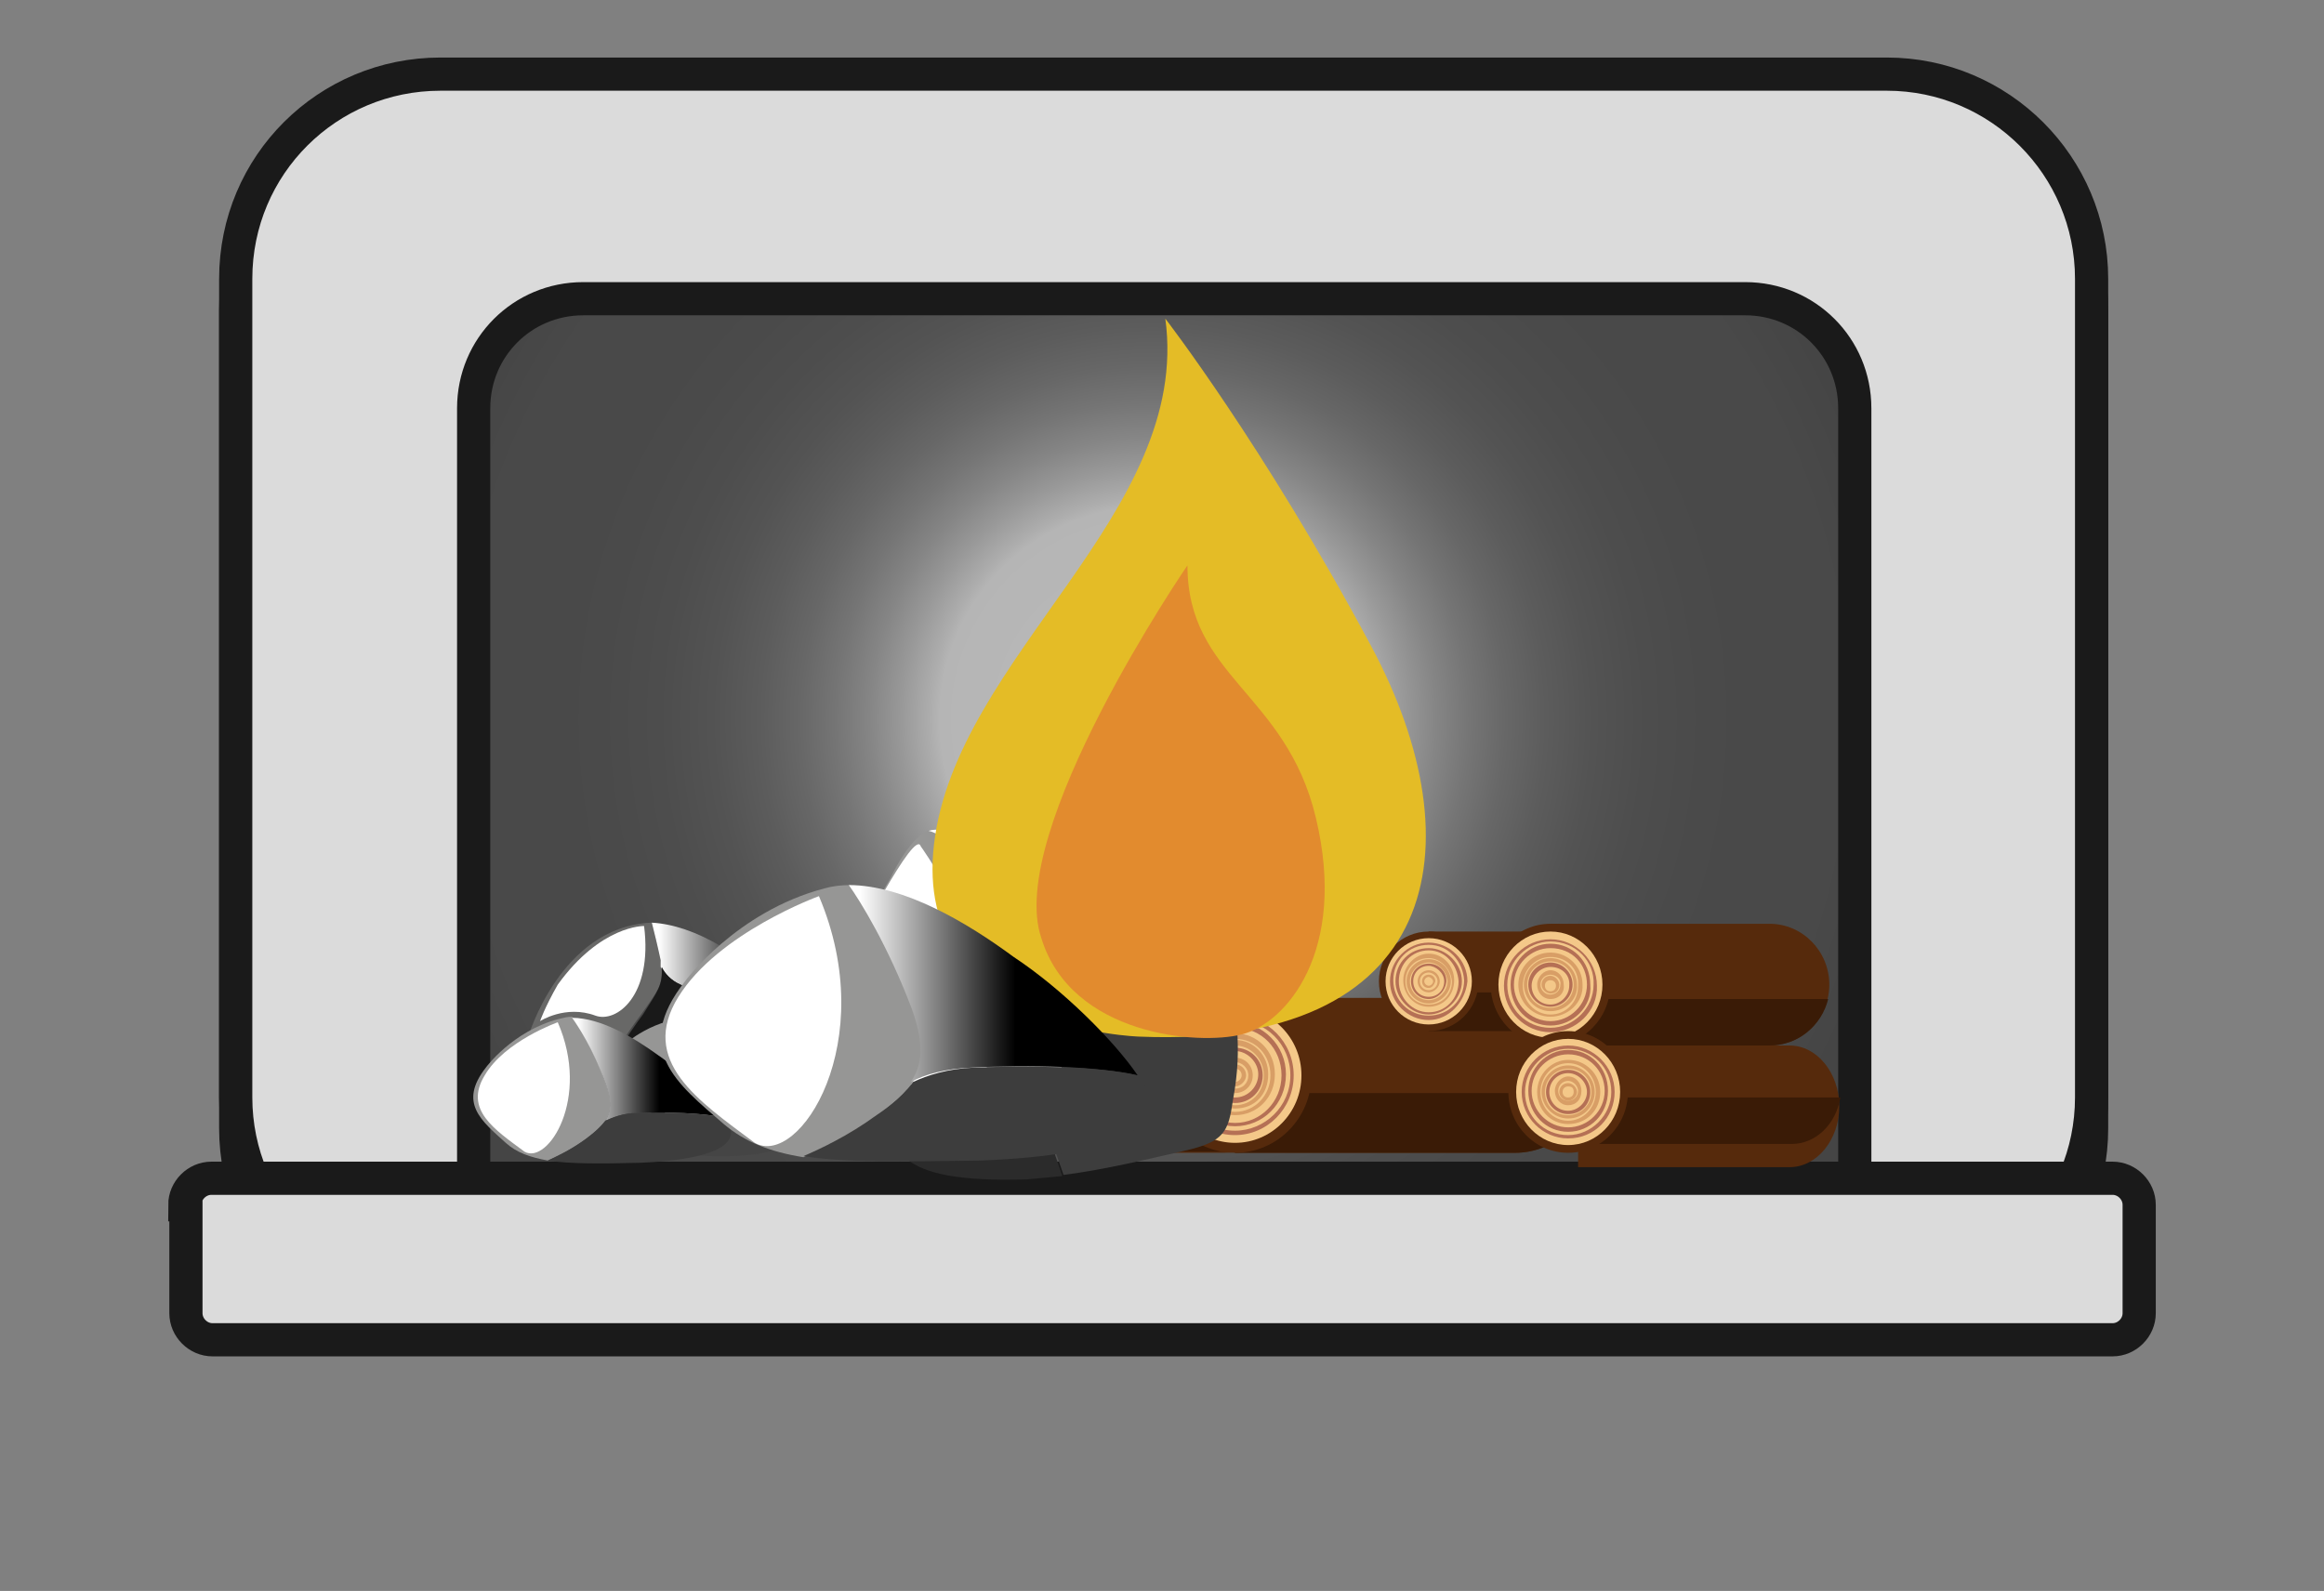<?xml version="1.0" encoding="utf-8"?>
<!-- Generator: Adobe Illustrator 19.0.0, SVG Export Plug-In . SVG Version: 6.00 Build 0)  -->
<svg version="1.1" id="Layer_1" xmlns="http://www.w3.org/2000/svg" xmlns:xlink="http://www.w3.org/1999/xlink" x="0px" y="0px"
	 viewBox="-374 209.2 210 143.8" style="enable-background:new -374 209.2 210 143.8;" xml:space="preserve">
<rect x="-374" y="209.2" width="210" height="143.8" fill="#808080" stroke="none"/>
<style type="text/css">
	.st0{fill:#E0E6F0;}
	.st1{fill:none;stroke:#2F528F;stroke-width:0.5;stroke-miterlimit:8;}
	.st2{opacity:0.46;fill:url(#XMLID_2_);enable-background:new    ;}
	.st3{fill:none;stroke:#1A1A1A;stroke-width:3;stroke-miterlimit:10;}
	.st4{fill:none;stroke:#2F528F;stroke-width:2;stroke-miterlimit:8;}
	.st5{fill:#DBDBDB;}
	.st6{fill:#562A0C;}
	.st7{fill:#3A1B06;}
	.st8{fill:#F4C889;}
	.st9{fill:#B57055;}
	.st10{fill:#D89E66;}
	.st11{fill:#969695;}
	.st12{fill:#2B2B2B;}
	.st13{fill:url(#XMLID_4_);}
	.st14{fill:#3D3D3D;}
	.st15{fill:url(#XMLID_5_);}
	.st16{fill:#E4BC26;}
	.st17{fill:#E28B2E;}
	.st18{fill:#686867;}
	.st19{fill:url(#XMLID_6_);}
	.st20{fill:#191919;}
	.st21{fill:#454545;}
	.st22{fill:url(#XMLID_7_);}
	.st23{fill:url(#XMLID_8_);}
	.st24{fill:url(#XMLID_9_);}
	.st25{fill:url(#XMLID_10_);}
	.st26{fill:url(#XMLID_11_);}
</style>
<g id="XMLID_284_">
</g>
<g id="XMLID_294_">
</g>
<g id="XMLID_298_">
</g>
<g id="XMLID_318_">
</g>
<g id="XMLID_26_">
</g>
<g id="XMLID_127_">
</g>
<g>
	<path id="XMLID_240_" class="st0" d="M-218.6,327.6c0.2-0.8,1-1.3,1.8-1.1c0.8,0.2,1.3,1,1.1,1.8s-1,1.3-1.8,1.1
		S-218.8,328.4-218.6,327.6L-218.6,327.6z"/>
	<path id="XMLID_236_" class="st1" d="M-218.6,327.6c0.2-0.8,1-1.3,1.8-1.1c0.8,0.2,1.3,1,1.1,1.8s-1,1.3-1.8,1.1
		S-218.8,328.4-218.6,327.6L-218.6,327.6z"/>
	<g>
		
			<radialGradient id="XMLID_2_" cx="-269.85" cy="294.6" r="68.379" gradientTransform="matrix(1 0 0 -1 0 568.8)" gradientUnits="userSpaceOnUse">
			<stop  offset="0" style="stop-color:#FFFFFF"/>
			<stop  offset="0.281" style="stop-color:#F4F4F4"/>
			<stop  offset="0.293" style="stop-color:#E3E3E3"/>
			<stop  offset="0.332" style="stop-color:#B6B6B6"/>
			<stop  offset="0.374" style="stop-color:#8C8C8C"/>
			<stop  offset="0.419" style="stop-color:#686868"/>
			<stop  offset="0.467" style="stop-color:#4A4A4A"/>
			<stop  offset="0.52" style="stop-color:#323232"/>
			<stop  offset="0.58" style="stop-color:#1F1F1F"/>
			<stop  offset="0.649" style="stop-color:#121212"/>
			<stop  offset="0.739" style="stop-color:#0A0A0A"/>
			<stop  offset="0.918" style="stop-color:#080808"/>
			<stop  offset="1" style="stop-color:#000000"/>
		</radialGradient>
		<path id="XMLID_214_" class="st2" d="M-241.8,327.1h-56.1c-29.2,0-52.9-23.7-52.9-52.9l0,0c0-29.2,23.7-52.9,52.9-52.9h56.1
			c29.2,0,52.9,23.7,52.9,52.9l0,0C-188.9,303.4-212.6,327.1-241.8,327.1z"/>
		<path id="XMLID_243_" class="st3" d="M-352.7,237.2c0-10.2,8.3-18.5,18.5-18.5h130.7c10.2,0,18.5,8.3,18.5,18.5v74
			c0,10.2-8.3,18.5-18.5,18.5h-130.7c-10.2,0-18.5-8.3-18.5-18.5V237.2z"/>
		<path id="XMLID_242_" class="st0" d="M-224.1,319.9c0.4-1.7,2-2.8,3.6-2.4s2.5,2,2.1,3.7s-2,2.8-3.6,2.4S-224.5,321.6-224.1,319.9
			L-224.1,319.9z"/>
		<path id="XMLID_241_" class="st4" d="M-224.1,319.9c0.4-1.7,2-2.8,3.6-2.4s2.5,2,2.1,3.7s-2,2.8-3.6,2.4S-224.5,321.6-224.1,319.9
			L-224.1,319.9z"/>
		<path id="XMLID_267_" class="st5" d="M-321.3,236.2c-5.5,0-9.9,4.4-9.9,9.9v69.1c0,5.5,4.4,9.9,9.9,9.9h105c5.5,0,9.9-4.4,9.9-9.9
			v-69.1c0-5.5-4.4-9.9-9.9-9.9H-321.3z M-334.2,215.9h130.7c10.2,0,18.5,8.3,18.5,18.5v74c0,10.2-8.3,18.5-18.5,18.5h-130.7
			c-10.2,0-18.5-8.3-18.5-18.5v-74C-352.7,224.1-344.4,215.9-334.2,215.9L-334.2,215.9z"/>
		<path id="XMLID_253_" class="st3" d="M-321.3,236.2c-5.5,0-9.9,4.4-9.9,9.9v69.1c0,5.5,4.4,9.9,9.9,9.9h105c5.5,0,9.9-4.4,9.9-9.9
			v-69.1c0-5.5-4.4-9.9-9.9-9.9H-321.3z M-334.2,215.9h130.7c10.2,0,18.5,8.3,18.5,18.5v74c0,10.2-8.3,18.5-18.5,18.5h-130.7
			c-10.2,0-18.5-8.3-18.5-18.5v-74C-352.7,224.1-344.4,215.9-334.2,215.9L-334.2,215.9z"/>
		<path id="XMLID_218_" class="st5" d="M-357.3,318.1c0-1.3,1.1-2.4,2.4-2.4h171.8c1.3,0,2.4,1.1,2.4,2.4v9.8c0,1.3-1.1,2.4-2.4,2.4
			h-171.7c-1.3,0-2.4-1.1-2.4-2.4v-9.8H-357.3z"/>
		<path id="XMLID_216_" class="st3" d="M-357.3,318.1c0-1.3,1.1-2.4,2.4-2.4h171.8c1.3,0,2.4,1.1,2.4,2.4v9.8c0,1.3-1.1,2.4-2.4,2.4
			h-171.7c-1.3,0-2.4-1.1-2.4-2.4v-9.8H-357.3z"/>
		<path id="XMLID_117_" class="st6" d="M-212.3,314.7c2.5,0,4.5-2.5,4.5-5.5s-2-5.5-4.5-5.5h-19.1v11H-212.3z"/>
		<path id="XMLID_116_" class="st7" d="M-231.4,308.4v4.2h19.3c2.2,0,4-1.8,4.4-4.2H-231.4z"/>
		<g id="XMLID_215_">
			<g id="XMLID_252_">
				<path id="XMLID_280_" class="st6" d="M-272,313.4c3.6,0,6.6-3,6.6-6.6c0-3.7-2.9-6.6-6.6-6.6h-24v13.3L-272,313.4L-272,313.4z"
					/>
				<path id="XMLID_279_" class="st7" d="M-296,308.3v5.1h24c3.1,0,5.7-2.2,6.4-5.1H-296z"/>
				<g id="XMLID_254_">
					<ellipse id="XMLID_278_" class="st6" cx="-296" cy="306.7" rx="6.6" ry="6.6"/>
					<ellipse id="XMLID_277_" class="st8" cx="-296" cy="306.7" rx="5.7" ry="5.7"/>
					<path id="XMLID_274_" class="st9" d="M-296,311.9c-2.8,0-5.1-2.3-5.1-5.1c0-2.8,2.3-5.1,5.1-5.1c2.8,0,5.1,2.3,5.1,5.1
						C-291,309.6-293.1,311.9-296,311.9z M-296,302c-2.6,0-4.7,2.1-4.7,4.7s2.1,4.7,4.7,4.7s4.7-2.1,4.7-4.7S-293.4,302-296,302z"/>
					<path id="XMLID_271_" class="st9" d="M-296,311.2c-2.4,0-4.4-2-4.4-4.4s2-4.4,4.4-4.4s4.4,2,4.4,4.4S-293.5,311.2-296,311.2z
						 M-296,302.7c-2.2,0-4,1.8-4,4s1.8,4,4,4s4-1.8,4-4S-293.8,302.7-296,302.7z"/>
					<path id="XMLID_268_" class="st10" d="M-296,310.2c-1.9,0-3.4-1.6-3.4-3.5s1.5-3.5,3.4-3.5s3.4,1.6,3.4,3.5
						C-292.5,308.7-294,310.2-296,310.2z M-296,303.6c-1.7,0-3.1,1.4-3.1,3.1s1.4,3.1,3.1,3.1s3.1-1.4,3.1-3.1
						C-293,305-294.3,303.6-296,303.6z"/>
					<path id="XMLID_264_" class="st10" d="M-296,309.7c-1.6,0-2.9-1.3-2.9-2.9s1.3-2.9,2.9-2.9s2.9,1.3,2.9,2.9
						C-293,308.3-294.4,309.7-296,309.7z M-296,304.2c-1.4,0-2.5,1.1-2.5,2.5s1.1,2.5,2.5,2.5s2.5-1.1,2.5-2.5
						C-293.5,305.4-294.5,304.2-296,304.2z"/>
					<path id="XMLID_261_" class="st9" d="M-296,309.1c-1.3,0-2.4-1.1-2.4-2.4s1.1-2.4,2.4-2.4s2.4,1.1,2.4,2.4
						C-293.5,308.1-294.6,309.1-296,309.1z M-296,304.7c-1.1,0-2,0.9-2,2s0.9,2,2,2s2-0.9,2-2S-294.9,304.7-296,304.7z"/>
					<path id="XMLID_258_" class="st10" d="M-296,308.3c-0.8,0-1.5-0.7-1.5-1.5s0.7-1.5,1.5-1.5s1.5,0.7,1.5,1.5
						S-295.1,308.3-296,308.3z M-296,305.6c-0.6,0-1.1,0.5-1.1,1.1s0.5,1.1,1.1,1.1s1.1-0.5,1.1-1.1S-295.4,305.6-296,305.6z"/>
					<path id="XMLID_255_" class="st10" d="M-296,307.7c-0.5,0-0.9-0.4-0.9-0.9s0.4-0.9,0.9-0.9s0.9,0.4,0.9,0.9
						S-295.5,307.7-296,307.7z M-296,306.2c-0.3,0-0.6,0.3-0.6,0.6c0,0.3,0.3,0.6,0.6,0.6c0.3,0,0.6-0.3,0.6-0.6
						C-295.5,306.4-295.6,306.2-296,306.2z"/>
				</g>
			</g>
			<g id="XMLID_209_">
				<path id="XMLID_251_" class="st6" d="M-263.4,313.4c3,0,5.4-2.5,5.4-5.5s-2.4-5.5-5.4-5.5h-19.8v11H-263.4z"/>
				<path id="XMLID_250_" class="st7" d="M-283.1,309.1v4.2h19.8c2.6,0,4.7-1.8,5.3-4.2H-283.1z"/>
				<g id="XMLID_210_">
					<ellipse id="XMLID_249_" class="st6" cx="-283.1" cy="307.9" rx="5.4" ry="5.5"/>
					<ellipse id="XMLID_248_" class="st8" cx="-283.1" cy="307.9" rx="4.7" ry="4.8"/>
					<path id="XMLID_245_" class="st9" d="M-283.1,312.1c-2.3,0-4.2-1.9-4.2-4.2s1.9-4.2,4.2-4.2c2.3,0,4.2,1.9,4.2,4.2
						S-280.9,312.1-283.1,312.1z M-283.1,304c-2.1,0-3.9,1.8-3.9,3.9c0,2.2,1.7,3.9,3.9,3.9c2.1,0,3.9-1.8,3.9-3.9
						C-279.3,305.7-281,304-283.1,304z"/>
					<path id="XMLID_235_" class="st9" d="M-283.1,311.5c-2,0-3.6-1.6-3.6-3.7c0-2,1.6-3.7,3.6-3.7s3.6,1.6,3.6,3.7
						S-281.1,311.5-283.1,311.5z M-283.1,304.5c-1.8,0-3.3,1.5-3.3,3.3s1.5,3.3,3.3,3.3s3.3-1.5,3.3-3.3S-281.4,304.5-283.1,304.5z"
						/>
					<path id="XMLID_231_" class="st10" d="M-283.1,310.8c-1.6,0-2.9-1.3-2.9-2.9s1.3-2.9,2.9-2.9s2.9,1.3,2.9,2.9
						C-280.4,309.5-281.5,310.8-283.1,310.8z M-283.1,305.3c-1.4,0-2.5,1.2-2.5,2.6s1.1,2.6,2.5,2.6s2.5-1.2,2.5-2.6
						S-281.8,305.3-283.1,305.3z"/>
					<path id="XMLID_228_" class="st10" d="M-283.1,310.3c-1.3,0-2.4-1.1-2.4-2.4s1.1-2.4,2.4-2.4s2.4,1.1,2.4,2.4
						S-281.9,310.3-283.1,310.3z M-283.1,305.8c-1.1,0-2.1,0.9-2.1,2.1s0.9,2.1,2.1,2.1c1.1,0,2.1-0.9,2.1-2.1
						S-282,305.8-283.1,305.8z"/>
					<path id="XMLID_223_" class="st9" d="M-283.1,309.9c-1.1,0-2-0.9-2-2s0.9-2,2-2s2,0.9,2,2C-281.3,309-282,309.9-283.1,309.9z
						 M-283.1,306.2c-0.9,0-1.7,0.7-1.7,1.7c0,0.9,0.7,1.7,1.7,1.7c0.9,0,1.7-0.8,1.7-1.7C-281.5,307-282.3,306.2-283.1,306.2z"/>
					<path id="XMLID_217_" class="st10" d="M-283.1,309.1c-0.7,0-1.2-0.6-1.2-1.3c0-0.7,0.6-1.3,1.2-1.3c0.7,0,1.2,0.6,1.2,1.3
						C-282,308.6-282.5,309.1-283.1,309.1z M-283.1,306.9c-0.5,0-0.9,0.4-0.9,0.9s0.4,0.9,0.9,0.9s0.9-0.4,0.9-0.9
						C-282.3,307.4-282.6,306.9-283.1,306.9z"/>
					<path id="XMLID_211_" class="st10" d="M-283.1,308.7c-0.4,0-0.8-0.4-0.8-0.8s0.3-0.8,0.8-0.8c0.4,0,0.8,0.4,0.8,0.8
						S-282.8,308.7-283.1,308.7z M-283.1,307.4c-0.3,0-0.5,0.2-0.5,0.5s0.2,0.5,0.5,0.5s0.5-0.2,0.5-0.5
						C-282.8,307.6-283,307.4-283.1,307.4z"/>
				</g>
			</g>
			<g id="XMLID_146_">
				<path id="XMLID_172_" class="st6" d="M-237.1,313.4c3.8,0,6.9-3.1,6.9-7s-3.1-7-6.9-7h-25.3v14H-237.1z"/>
				<path id="XMLID_171_" class="st7" d="M-262.4,308v5.4h25.3c3.3,0,6-2.3,6.7-5.4H-262.4z"/>
				<g id="XMLID_147_">
					<ellipse id="XMLID_170_" class="st6" cx="-262.4" cy="306.4" rx="6.9" ry="7"/>
					<ellipse id="XMLID_169_" class="st8" cx="-262.4" cy="306.4" rx="6" ry="6.1"/>
					<path id="XMLID_166_" class="st9" d="M-262.4,311.8c-3,0-5.4-2.4-5.4-5.4s2.4-5.4,5.4-5.4c2.9,0,5.3,2.4,5.3,5.4
						S-259.5,311.8-262.4,311.8z M-262.4,301.4c-2.7,0-5,2.2-5,5s2.2,5,5,5c2.7,0,5-2.2,5-5S-259.6,301.4-262.4,301.4z"/>
					<path id="XMLID_163_" class="st9" d="M-262.4,311c-2.5,0-4.6-2.1-4.6-4.7s2.1-4.7,4.6-4.7s4.6,2.1,4.6,4.7
						C-257.8,309-259.9,311-262.4,311z M-262.4,302.1c-2.3,0-4.2,1.9-4.2,4.3s1.9,4.3,4.2,4.3c2.3,0,4.2-1.9,4.2-4.3
						S-260,302.1-262.4,302.1z"/>
					<path id="XMLID_160_" class="st10" d="M-262.4,310c-2,0-3.6-1.6-3.6-3.7s1.6-3.7,3.6-3.7s3.6,1.6,3.6,3.7S-260.4,310-262.4,310
						z M-262.4,303.1c-1.8,0-3.2,1.5-3.2,3.3s1.5,3.3,3.2,3.3c1.8,0,3.2-1.5,3.2-3.3S-260.5,303.1-262.4,303.1z"/>
					<path id="XMLID_157_" class="st10" d="M-262.4,309.4c-1.7,0-3-1.4-3-3.1s1.4-3.1,3-3.1c1.7,0,3,1.4,3,3.1
						C-259.4,308.1-260.6,309.4-262.4,309.4z M-262.4,303.7c-1.5,0-2.6,1.2-2.6,2.7s1.2,2.7,2.6,2.7c1.5,0,2.6-1.2,2.6-2.7
						S-261,303.7-262.4,303.7z"/>
					<path id="XMLID_154_" class="st9" d="M-262.4,308.9c-1.4,0-2.5-1.1-2.5-2.5s1.1-2.5,2.5-2.5s2.5,1.1,2.5,2.5
						S-261,308.9-262.4,308.9z M-262.4,304.2c-1.2,0-2.1,1-2.1,2.1c0,1.2,0.9,2.1,2.1,2.1s2.1-1,2.1-2.1S-261.3,304.2-262.4,304.2z"
						/>
					<path id="XMLID_151_" class="st10" d="M-262.4,308c-0.9,0-1.6-0.7-1.6-1.6s0.7-1.6,1.6-1.6s1.6,0.7,1.6,1.6
						S-261.5,308-262.4,308z M-262.4,305.2c-0.7,0-1.2,0.5-1.2,1.2s0.5,1.2,1.2,1.2s1.2-0.5,1.2-1.2S-261.8,305.2-262.4,305.2z"/>
					<path id="XMLID_148_" class="st10" d="M-262.4,307.4c-0.5,0-1-0.4-1-1s0.4-1,1-1c0.5,0,1,0.4,1,1
						C-261.4,306.9-261.9,307.4-262.4,307.4z M-262.4,305.8c-0.3,0-0.6,0.3-0.6,0.6s0.3,0.6,0.6,0.6c0.3,0,0.6-0.3,0.6-0.6
						S-262,305.8-262.4,305.8z"/>
				</g>
			</g>
			<g id="XMLID_118_">
				<path id="XMLID_145_" class="st6" d="M-228.6,302.4c2.5,0,4.5-2,4.5-4.5s-2-4.5-4.5-4.5h-16.3v9H-228.6z"/>
				<path id="XMLID_144_" class="st7" d="M-244.9,298.9v3.5h16.3c2.1,0,3.9-1.5,4.4-3.5H-244.9z"/>
				<g id="XMLID_119_">
					<ellipse id="XMLID_143_" class="st6" cx="-244.9" cy="297.9" rx="4.5" ry="4.5"/>
					<ellipse id="XMLID_142_" class="st8" cx="-244.9" cy="297.9" rx="3.9" ry="3.9"/>
					<path id="XMLID_139_" class="st9" d="M-244.9,301.4c-1.9,0-3.5-1.6-3.5-3.5s1.6-3.5,3.5-3.5s3.5,1.6,3.5,3.5
						C-241.6,299.8-243.1,301.4-244.9,301.4z M-244.9,294.6c-1.8,0-3.2,1.4-3.2,3.2c0,1.8,1.4,3.2,3.2,3.2s3.2-1.4,3.2-3.2
						C-241.8,296.1-243.1,294.6-244.9,294.6z"/>
					<path id="XMLID_136_" class="st9" d="M-244.9,300.9c-1.6,0-3-1.4-3-3c0-1.7,1.3-3,3-3c1.6,0,3,1.4,3,3
						S-243.4,300.9-244.9,300.9z M-244.9,295.1c-1.5,0-2.7,1.2-2.7,2.8c0,1.5,1.2,2.8,2.7,2.8s2.7-1.2,2.7-2.8
						C-242.3,296.4-243.4,295.1-244.9,295.1z"/>
					<path id="XMLID_133_" class="st10" d="M-244.9,300.2c-1.3,0-2.3-1.1-2.3-2.4s1.1-2.4,2.3-2.4c1.3,0,2.3,1.1,2.3,2.4
						C-242.6,299.2-243.6,300.2-244.9,300.2z M-244.9,295.8c-1.2,0-2.1,0.9-2.1,2.1s0.9,2.1,2.1,2.1c1.2,0,2.1-0.9,2.1-2.1
						C-242.9,296.7-243.9,295.8-244.9,295.8z"/>
					<path id="XMLID_130_" class="st10" d="M-244.9,299.9c-1.1,0-2-0.9-2-2s0.9-2,2-2s2,0.9,2,2S-243.9,299.9-244.9,299.9z
						 M-244.9,296.2c-0.9,0-1.7,0.8-1.7,1.7c0,1,0.8,1.7,1.7,1.7s1.7-0.8,1.7-1.7C-243.3,296.9-244.1,296.2-244.9,296.2z"/>
					<path id="XMLID_126_" class="st9" d="M-244.9,299.5c-0.9,0-1.6-0.7-1.6-1.6s0.7-1.6,1.6-1.6c0.9,0,1.6,0.7,1.6,1.6
						C-243.4,298.8-244.1,299.5-244.9,299.5z M-244.9,296.5c-0.8,0-1.4,0.6-1.4,1.4s0.6,1.4,1.4,1.4c0.8,0,1.4-0.6,1.4-1.4
						S-244.3,296.5-244.9,296.5z"/>
					<path id="XMLID_123_" class="st10" d="M-244.9,298.9c-0.6,0-1-0.5-1-1c0-0.6,0.5-1,1-1c0.6,0,1,0.5,1,1
						S-244.4,298.9-244.9,298.9z M-244.9,297.1c-0.4,0-0.8,0.3-0.8,0.8c0,0.4,0.3,0.8,0.8,0.8c0.4,0,0.8-0.3,0.8-0.8
						S-244.6,297.1-244.9,297.1z"/>
					<path id="XMLID_120_" class="st10" d="M-244.9,298.5c-0.4,0-0.6-0.3-0.6-0.6c0-0.4,0.3-0.6,0.6-0.6c0.4,0,0.6,0.3,0.6,0.6
						C-244.4,298.2-244.6,298.5-244.9,298.5z M-244.9,297.5c-0.2,0-0.4,0.2-0.4,0.4s0.2,0.4,0.4,0.4s0.4-0.2,0.4-0.4
						S-244.8,297.5-244.9,297.5z"/>
				</g>
			</g>
			<g id="XMLID_173_">
				<path id="XMLID_208_" class="st6" d="M-214.1,303.7c3,0,5.4-2.5,5.4-5.5s-2.4-5.5-5.4-5.5h-19.8v11H-214.1z"/>
				<path id="XMLID_207_" class="st7" d="M-233.9,299.5v4.2h19.8c2.6,0,4.7-1.8,5.3-4.2H-233.9z"/>
				<g id="XMLID_174_">
					<ellipse id="XMLID_206_" class="st6" cx="-233.9" cy="298.2" rx="5.4" ry="5.5"/>
					<ellipse id="XMLID_205_" class="st8" cx="-233.9" cy="298.2" rx="4.7" ry="4.8"/>
					<path id="XMLID_202_" class="st9" d="M-233.9,302.5c-2.3,0-4.2-1.9-4.2-4.2c0-2.3,1.9-4.2,4.2-4.2s4.2,1.9,4.2,4.2
						C-229.6,300.6-231.6,302.5-233.9,302.5z M-233.9,294.3c-2.1,0-3.9,1.8-3.9,3.9c0,2.2,1.7,3.9,3.9,3.9c2.1,0,3.9-1.8,3.9-3.9
						C-229.9,296.1-231.6,294.3-233.9,294.3z"/>
					<path id="XMLID_190_" class="st9" d="M-233.9,301.9c-2,0-3.6-1.6-3.6-3.7c0-2,1.6-3.7,3.6-3.7s3.6,1.6,3.6,3.7
						C-230.1,300.2-231.9,301.9-233.9,301.9z M-233.9,294.9c-1.8,0-3.3,1.5-3.3,3.3s1.5,3.3,3.3,3.3s3.3-1.5,3.3-3.3
						S-231.9,294.9-233.9,294.9z"/>
					<path id="XMLID_187_" class="st10" d="M-233.9,301.1c-1.6,0-2.9-1.3-2.9-2.9s1.3-2.9,2.9-2.9s2.9,1.3,2.9,2.9
						C-230.9,299.8-232.3,301.1-233.9,301.1z M-233.9,295.7c-1.4,0-2.5,1.2-2.5,2.6s1.1,2.6,2.5,2.6s2.5-1.1,2.5-2.6
						C-231.3,296.8-232.4,295.7-233.9,295.7z"/>
					<path id="XMLID_184_" class="st10" d="M-233.9,300.6c-1.3,0-2.4-1.1-2.4-2.4s1.1-2.4,2.4-2.4c1.3,0,2.4,1.1,2.4,2.4
						C-231.4,299.6-232.6,300.6-233.9,300.6z M-233.9,296.1c-1.1,0-2.1,0.9-2.1,2.1s0.9,2.1,2.1,2.1c1.1,0,2.1-0.9,2.1-2.1
						C-231.8,297.1-232.6,296.1-233.9,296.1z"/>
					<path id="XMLID_181_" class="st9" d="M-233.9,300.2c-1.1,0-2-0.9-2-2s0.9-2,2-2s2,0.9,2,2S-232.8,300.2-233.9,300.2z
						 M-233.9,296.6c-0.9,0-1.7,0.8-1.7,1.7s0.7,1.7,1.7,1.7c0.9,0,1.7-0.8,1.7-1.7C-232.1,297.3-232.9,296.6-233.9,296.6z"/>
					<path id="XMLID_178_" class="st10" d="M-233.9,299.5c-0.7,0-1.2-0.6-1.2-1.3c0-0.7,0.6-1.3,1.2-1.3c0.7,0,1.2,0.6,1.2,1.3
						C-232.6,298.9-233.1,299.5-233.9,299.5z M-233.9,297.3c-0.5,0-0.9,0.4-0.9,0.9s0.4,0.9,0.9,0.9s0.9-0.4,0.9-0.9
						C-232.9,297.7-233.4,297.3-233.9,297.3z"/>
					<path id="XMLID_175_" class="st10" d="M-233.9,299c-0.4,0-0.8-0.4-0.8-0.8s0.3-0.8,0.8-0.8c0.4,0,0.8,0.4,0.8,0.8
						C-233.1,298.7-233.4,299-233.9,299z M-233.9,297.8c-0.3,0-0.5,0.2-0.5,0.5s0.2,0.5,0.5,0.5s0.5-0.2,0.5-0.5
						S-233.6,297.8-233.9,297.8z"/>
				</g>
			</g>
			<g id="XMLID_3_">
				<ellipse id="XMLID_115_" class="st6" cx="-232.3" cy="307.9" rx="5.4" ry="5.5"/>
				<ellipse id="XMLID_114_" class="st8" cx="-232.3" cy="307.9" rx="4.7" ry="4.8"/>
				<path id="XMLID_111_" class="st9" d="M-232.3,312.1c-2.3,0-4.2-1.9-4.2-4.2s1.9-4.2,4.2-4.2s4.2,1.9,4.2,4.2
					S-229.9,312.1-232.3,312.1z M-232.3,304c-2.1,0-3.9,1.8-3.9,3.9c0,2.2,1.7,3.9,3.9,3.9c2.1,0,3.9-1.8,3.9-3.9
					C-228.4,305.7-230.1,304-232.3,304z"/>
				<path id="XMLID_108_" class="st9" d="M-232.3,311.5c-2,0-3.6-1.6-3.6-3.7c0-2,1.6-3.7,3.6-3.7s3.6,1.6,3.6,3.7
					S-230.3,311.5-232.3,311.5z M-232.3,304.5c-1.8,0-3.3,1.5-3.3,3.3s1.5,3.3,3.3,3.3s3.3-1.5,3.3-3.3S-230.4,304.5-232.3,304.5z"
					/>
				<path id="XMLID_100_" class="st10" d="M-232.3,310.8c-1.6,0-2.8-1.3-2.8-2.9s1.3-2.9,2.8-2.9c1.6,0,2.9,1.3,2.9,2.9
					C-229.4,309.5-230.6,310.8-232.3,310.8z M-232.3,305.3c-1.4,0-2.5,1.2-2.5,2.6s1.1,2.6,2.5,2.6s2.5-1.2,2.5-2.6
					S-230.9,305.3-232.3,305.3z"/>
				<path id="XMLID_97_" class="st10" d="M-232.3,310.3c-1.3,0-2.4-1.1-2.4-2.4s1.1-2.4,2.4-2.4c1.3,0,2.4,1.1,2.4,2.4
					S-230.9,310.3-232.3,310.3z M-232.3,305.8c-1.1,0-2.1,0.9-2.1,2.1s0.9,2.1,2.1,2.1c1.1,0,2.1-0.9,2.1-2.1
					S-231.1,305.8-232.3,305.8z"/>
				<path id="XMLID_63_" class="st9" d="M-232.3,309.9c-1.1,0-2-0.9-2-2s0.9-2,2-2s2,0.9,2,2S-231.1,309.9-232.3,309.9z
					 M-232.3,306.2c-0.9,0-1.7,0.7-1.7,1.7c0,0.9,0.7,1.7,1.7,1.7c0.9,0,1.7-0.8,1.7-1.7S-231.4,306.2-232.3,306.2z"/>
				<path id="XMLID_50_" class="st10" d="M-232.3,309.1c-0.7,0-1.2-0.6-1.2-1.3c0-0.7,0.6-1.3,1.2-1.3c0.7,0,1.2,0.6,1.2,1.3
					C-231.1,308.6-231.6,309.1-232.3,309.1z M-232.3,306.9c-0.5,0-0.9,0.4-0.9,0.9s0.4,0.9,0.9,0.9s0.9-0.4,0.9-0.9
					C-231.4,307.4-231.8,306.9-232.3,306.9z"/>
				<path id="XMLID_40_" class="st10" d="M-232.3,308.7c-0.4,0-0.8-0.4-0.8-0.8s0.3-0.8,0.8-0.8c0.4,0,0.8,0.4,0.8,0.8
					S-231.9,308.7-232.3,308.7z M-232.3,307.4c-0.3,0-0.5,0.2-0.5,0.5s0.2,0.5,0.5,0.5s0.5-0.2,0.5-0.5S-231.9,307.4-232.3,307.4z"
					/>
			</g>
		</g>
		<path id="XMLID_325_" class="st11" d="M-281.1,310.5c1.3,0.2,2.2-0.7,2.8-3.5c0.5-2.8,0.8-4.7,1-6.6c0.3-1.9,0.1-3-2.1-5.9
			s-2.8-3.1-5.6-5.8c-2.2-2.2-3.6-4.2-5-4.5c-0.3,0.1-0.5,0.2-0.7,0.4c-1.5,1.1-2.8,3.9-2.8,3.9s-3.5,6-6.6,12
			c-0.9,2.1-1.2,3.2-1.1,4c1.4,0.6,4.8,2,9.2,3.3C-286.1,309.4-283.2,310-281.1,310.5z"/>
		<path id="XMLID_324_" class="st12" d="M-281.1,310.5c-2.1-0.5-5-1.1-10.9-2.8c-4.4-1.3-7.8-2.7-9.2-3.3c0.2,1,0.9,1.6,2,3
			c3.2,3.2,5.6,5.5,7.3,6.7c1.5,1.1,4.3,1.9,10.7,1.7c1.1-0.1,2.1-0.2,3.2-0.3l-1.8-5.2C-280.2,310.5-280.6,310.6-281.1,310.5z"/>
		<g id="XMLID_321_">
			
				<linearGradient id="XMLID_4_" gradientUnits="userSpaceOnUse" x1="-290.1" y1="275.504" x2="-262.337" y2="275.504" gradientTransform="matrix(1 0 0 -1 0 568.8)">
				<stop  offset="3.571429e-002" style="stop-color:#FFFFFF"/>
				<stop  offset="0.577" style="stop-color:#000000"/>
			</linearGradient>
			<path id="XMLID_323_" class="st13" d="M-276.1,299.4c1.1,0.2,10.8,2.3,13.8,3c-0.2-1.6-1.6-2.5-3.4-4s-12-8.3-17.2-11.4
				c-3.4-1.9-5.6-3.2-7.2-2.7c1.5,0.3,2.9,2.3,5,4.5c2.8,2.8,3.4,3,5.6,5.8s2.4,3.9,2.2,5.7C-277.1,299.7-276.8,299.2-276.1,299.4z"
				/>
			<path id="XMLID_322_" class="st14" d="M-262.3,302.3c-3.1-0.7-12.8-2.8-13.8-3c-0.7-0.1-1,0.4-1.2,0.9c0,0.1,0,0.1,0,0.2
				c-0.3,1.9-0.5,3.8-1,6.6c-0.3,1.7-0.8,2.7-1.4,3.2l1.8,5.2c3.9-0.5,7.9-1.5,11-2.2c3.5-0.8,3.9-1.7,4.3-4.5
				c0.5-2.7,0.5-4.5,0.4-6.3C-262.3,302.5-262.3,302.4-262.3,302.3z"/>
		</g>
		
			<radialGradient id="XMLID_5_" cx="-313.892" cy="268.049" r="28.557" gradientTransform="matrix(1 0 0 -1 0 568.8)" gradientUnits="userSpaceOnUse">
			<stop  offset="2.215490e-003" style="stop-color:#FFFFFF"/>
			<stop  offset="0.91" style="stop-color:#FFFFFF"/>
			<stop  offset="1" style="stop-color:#FFFFFF"/>
		</radialGradient>
		<path id="XMLID_320_" class="st15" d="M-290.8,285.7c0,0,4.8,6.5,5.6,13.8c0.8,7.3,1.7,10.5-8.7,7.1c-6.6-2.1-7.7-2.4-5.2-7.4
			S-291.3,284-290.8,285.7z"/>
		<g id="XMLID_520_">
			<path id="XMLID_524_" class="st16" d="M-271,302.9c0,0-20.6-0.5-18.6-17.4c2-17,23.3-29.9,20.9-47.5c0,0,8.9,11.5,18.6,29.6
				S-243.8,304-271,302.9z"/>
			<path id="XMLID_523_" class="st17" d="M-266.7,260.3c0,0-16.5,24.1-13.2,33.7c2.7,8.8,14.2,9.7,18.1,8.7c4-1,9.6-7.5,6.7-19.6
				C-257.8,271.8-266.7,270.4-266.7,260.3z"/>
		</g>
		<g id="XMLID_311_">
			<path id="XMLID_315_" class="st18" d="M-314.3,296c-0.3-1.3-0.6-2.6-0.8-3.4h-0.1c-8.2,0.4-11.1,10.4-11.1,10.4s2.8,1.9,6.2,3.9
				c1.1-1.7,2.8-4.4,4.1-6.1C-314.4,298.5-314,298.2-314.3,296z"/>
			<g id="XMLID_312_">
				
					<linearGradient id="XMLID_6_" gradientUnits="userSpaceOnUse" x1="-315.06" y1="268.35" x2="-298.861" y2="268.35" gradientTransform="matrix(1 0 0 -1 0 568.8)">
					<stop  offset="3.571429e-002" style="stop-color:#FFFFFF"/>
					<stop  offset="0.577" style="stop-color:#000000"/>
				</linearGradient>
				<path id="XMLID_314_" class="st19" d="M-312.5,298.2c2.1,0.9,7,3.5,10,6.1c1.8,1.6,3,3,3.6,4c0-2.3-1.2-4.9-3.5-8
					c-4.1-4.8-8.9-7.5-12.7-7.7c0.2,0.8,0.5,2,0.8,3.4c0,0.2,0,0.4,0,0.6C-313.9,297.2-313.4,297.8-312.5,298.2z"/>
				<path id="XMLID_313_" class="st20" d="M-302.5,304.3c-3-2.6-7.9-5.3-10-6.1c-0.9-0.4-1.4-1-1.7-1.6c0.1,1.7-0.4,2.2-1.7,4.3
					c-1.3,1.7-3,4.5-4.1,6.1c2.9,1.8,6.3,3.7,8.8,4.6c5.3,2.1,10.7,1.8,11.9-0.5c0.4-0.9,0.6-1.8,0.6-2.8
					C-299.5,307.4-300.7,305.9-302.5,304.3z"/>
			</g>
		</g>
		<g id="XMLID_306_">
			<path id="XMLID_310_" class="st11" d="M-305.7,309.1c0.1-1.8-0.6-4.5-0.9-5.7c-0.9-0.7-2-1.3-3-1.7c-3.7-1.6-7.6,1.6-7.6,1.6
				l4.9,9.7C-308.6,311.8-305.8,310.7-305.7,309.1z"/>
			<g id="XMLID_307_">
				<path id="XMLID_309_" class="st18" d="M-301.1,309.3c-0.8-1.6-2.9-4.1-5.6-6c0.3,1.2,1,3.9,0.9,5.7c0,0.1,0,0.2-0.1,0.4
					c0.8,0.5,2.8,1.6,4.5,2.3C-300.7,311.1-300.6,310.3-301.1,309.3z"/>
				<path id="XMLID_308_" class="st21" d="M-305.8,309.4c-0.4,1.4-3.1,2.4-6.6,3.5l0.3,0.6c0,0,3,0.5,6.6,0c2.1-0.4,3.5-1,4.2-1.8
					C-303,311.1-305,309.9-305.8,309.4z"/>
			</g>
		</g>
		<g id="XMLID_301_">
			<path id="XMLID_305_" class="st11" d="M-319.3,307c-1.1-3-2.5-5.2-3-5.9c-0.4,0-0.8,0.1-1.2,0.2c-4.2,1.1-6.6,4.4-6.6,4.4
				c-2.5,3.2-0.4,4.8,1.8,6.8c1,0.9,2.2,1.3,3.8,1.6c0.8-0.3,2.1-1,3.5-2C-319,310.6-318.3,309.7-319.3,307z"/>
			<g id="XMLID_302_">
				
					<linearGradient id="XMLID_7_" gradientUnits="userSpaceOnUse" x1="-322.259" y1="262.95" x2="-308.659" y2="262.95" gradientTransform="matrix(1 0 0 -1 0 568.8)">
					<stop  offset="3.571429e-002" style="stop-color:#FFFFFF"/>
					<stop  offset="0.577" style="stop-color:#000000"/>
				</linearGradient>
				<path id="XMLID_304_" class="st22" d="M-308.7,310.2c-1.1-1.6-3.6-4.1-5.8-5.6c-2.2-1.6-5.2-3.4-7.8-3.4c0.5,0.7,1.9,2.8,3,5.9
					c0.6,1.6,0.5,2.6,0,3.4c0.7-0.3,1.6-0.7,2.9-0.7C-313.7,309.7-310.4,309.8-308.7,310.2z"/>
				<path id="XMLID_303_" class="st14" d="M-308.7,310.2c-1.8-0.4-5-0.5-7.7-0.4c-1.3,0-2.2,0.4-2.9,0.7c-0.4,0.5-0.9,1-1.7,1.6
					c-1.3,1-2.7,1.6-3.5,2c2,0.3,4.6,0.3,8.4,0.2c6.8-0.3,8.5-1.7,8.1-3.1C-308.2,310.9-308.4,310.6-308.7,310.2z"/>
			</g>
		</g>
		
			<radialGradient id="XMLID_8_" cx="-339.438" cy="268.017" r="17.401" gradientTransform="matrix(1 0 0 -1 0 568.8)" gradientUnits="userSpaceOnUse">
			<stop  offset="2.215490e-003" style="stop-color:#FFFFFF"/>
			<stop  offset="0.91" style="stop-color:#FFFFFF"/>
			<stop  offset="1" style="stop-color:#FFFFFF"/>
		</radialGradient>
		<path id="XMLID_300_" class="st23" d="M-323.6,301.6c0,0-4.8,1.7-6.6,4.8c-1.9,3.1,0.9,4.9,3.6,6.9
			C-324.5,314.5-320.6,308.5-323.6,301.6z"/>
		
			<radialGradient id="XMLID_9_" cx="-327.942" cy="277.803" r="13.326" gradientTransform="matrix(1 0 0 -1 0 568.8)" gradientUnits="userSpaceOnUse">
			<stop  offset="2.215490e-003" style="stop-color:#FFFFFF"/>
			<stop  offset="0.91" style="stop-color:#FFFFFF"/>
			<stop  offset="1" style="stop-color:#FFFFFF"/>
		</radialGradient>
		<path id="XMLID_296_" class="st24" d="M-315.8,292.9c0,0-3.9-0.1-7.8,5.3c-1.2,2.1-1.6,3.3-1.6,3.3s2.3-1.5,5-0.5
			C-318.3,301.7-315,299.2-315.8,292.9z"/>
		<g id="XMLID_287_">
			<path id="XMLID_291_" class="st11" d="M-291.5,300.4c-2.2-5.8-4.8-9.9-5.7-11.2c-0.8,0-1.6,0.1-2.3,0.3c-8,2.1-12.6,8.4-12.6,8.4
				c-4.8,6.1-0.8,9.2,3.5,12.9c1.9,1.6,4.1,2.5,7.2,3c1.4-0.6,4-1.9,6.6-3.7C-291,307.3-289.8,305.6-291.5,300.4z"/>
			<g id="XMLID_288_">
				
					<linearGradient id="XMLID_10_" gradientUnits="userSpaceOnUse" x1="-297.246" y1="270.7" x2="-271.225" y2="270.7" gradientTransform="matrix(1 0 0 -1 0 568.8)">
					<stop  offset="3.571429e-002" style="stop-color:#FFFFFF"/>
					<stop  offset="0.577" style="stop-color:#000000"/>
				</linearGradient>
				<path id="XMLID_290_" class="st25" d="M-271.2,306.4c-2.1-3.1-6.8-7.8-11.2-10.7c-4.2-3.1-9.9-6.5-14.9-6.5
					c1,1.4,3.5,5.4,5.7,11.2c1.1,3.1,1,5-0.1,6.6c1.3-0.7,3.1-1.2,5.5-1.3C-280.9,305.4-274.6,305.6-271.2,306.4z"/>
				<path id="XMLID_289_" class="st14" d="M-271.2,306.4c-3.4-0.8-9.6-0.9-14.8-0.7c-2.4,0.1-4.2,0.7-5.5,1.3c-0.7,1-1.8,2-3.3,3
					c-2.6,1.9-5.2,3.1-6.6,3.7c3.7,0.6,8.7,0.5,16,0.4c13-0.5,16.2-3.3,15.4-5.8C-270.3,307.8-270.7,307.2-271.2,306.4z"/>
			</g>
		</g>
		
			<radialGradient id="XMLID_11_" cx="-330.337" cy="280.229" r="33.266" gradientTransform="matrix(1 0 0 -1 0 568.8)" gradientUnits="userSpaceOnUse">
			<stop  offset="2.215490e-003" style="stop-color:#FFFFFF"/>
			<stop  offset="0.91" style="stop-color:#FFFFFF"/>
			<stop  offset="1" style="stop-color:#FFFFFF"/>
		</radialGradient>
		<path id="XMLID_286_" class="st26" d="M-300,290.2c0,0-9.1,3.3-12.7,9.1c-3.6,5.8,1.8,9.4,6.9,13.2
			C-301.8,314.8-294.4,303.4-300,290.2z"/>
	</g>
</g>
</svg>
